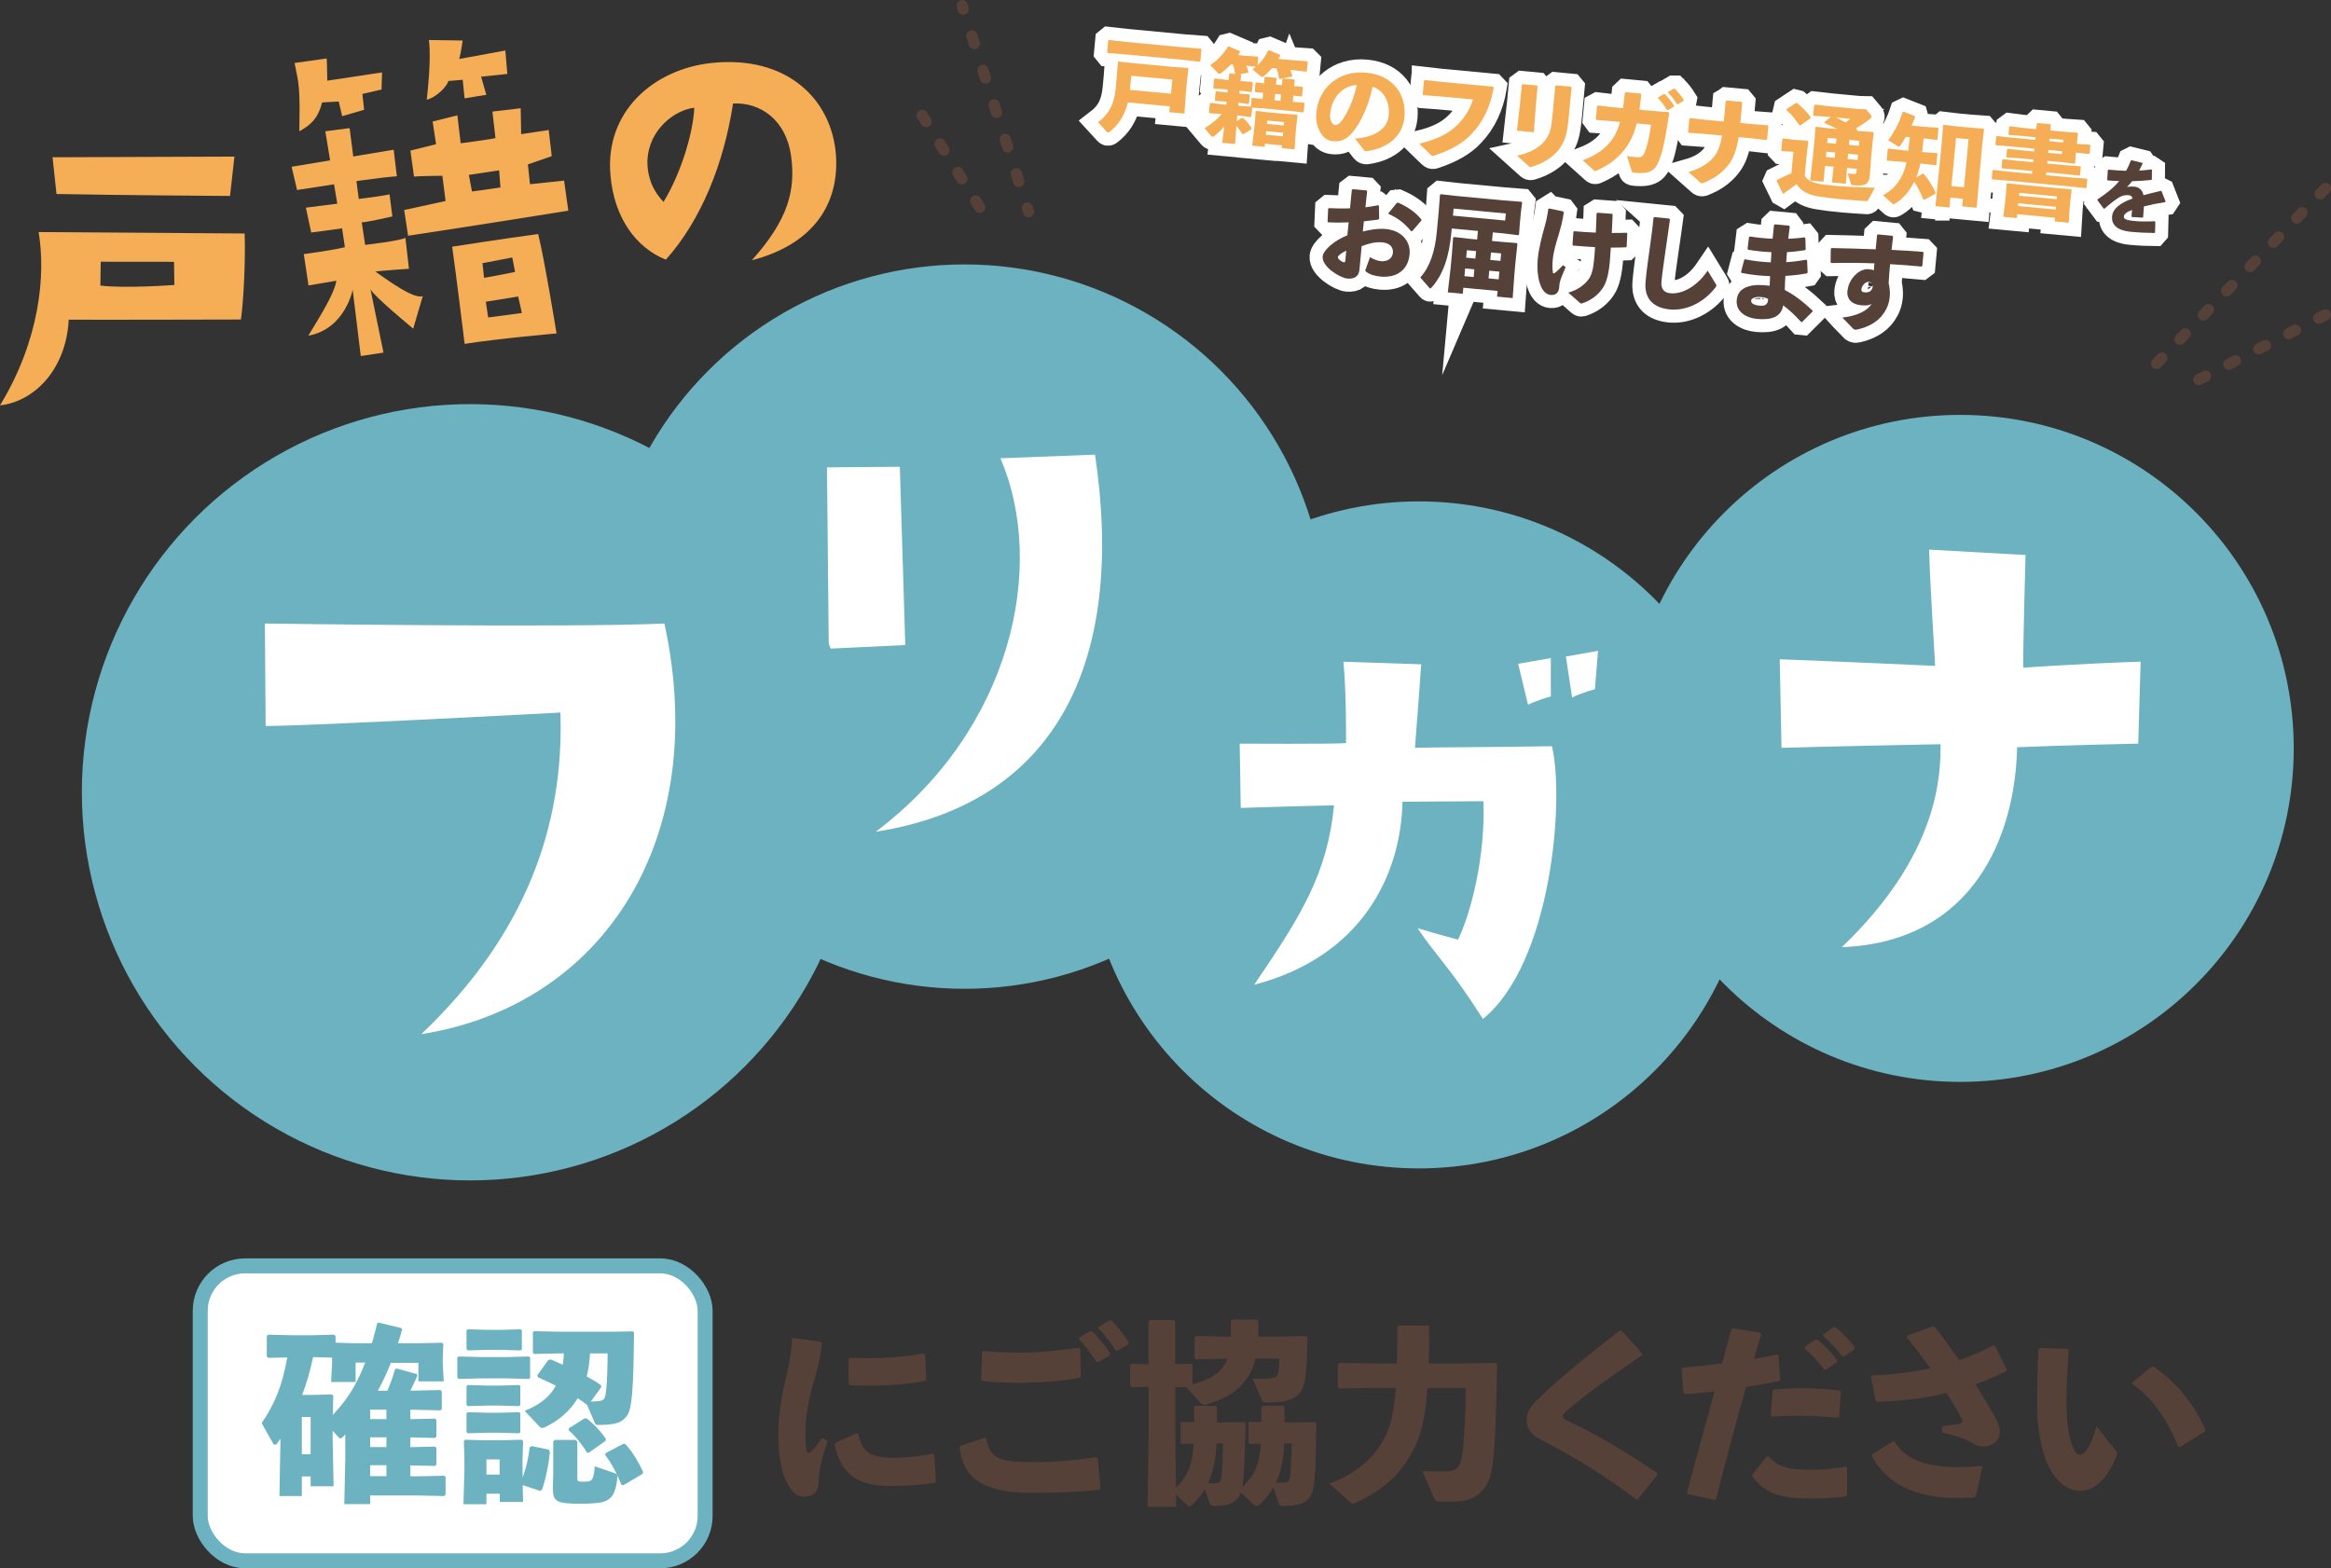 <?xml version="1.0" encoding="UTF-8"?>
<svg id="_レイヤー_2" data-name="レイヤー 2" xmlns="http://www.w3.org/2000/svg" viewBox="0 0 623.13 419.32">
  <rect x="0" y="0" width="623.13" height="419.32" fill="#333333" stroke="none"/>
  <defs>
    <style>
      .cls-1 {
        stroke-dasharray: 2.15 7.53;
      }

      .cls-1, .cls-2, .cls-3 {
        fill: none;
        stroke: #564138;
        stroke-linecap: round;
        stroke-linejoin: round;
        stroke-width: 3px;
      }

      .cls-4 {
        fill: #6cb2c0;
      }

      .cls-5, .cls-6 {
        fill: #564138;
      }

      .cls-7, .cls-8 {
        fill: #fff;
      }

      .cls-2 {
        stroke-dasharray: 2 7;
      }

      .cls-8 {
        stroke: #6cb2c0;
        stroke-width: 4px;
      }

      .cls-8, .cls-9, .cls-6 {
        stroke-miterlimit: 10;
      }

      .cls-10 {
        fill: #f5ae56;
      }

      .cls-9 {
        fill: #5a9f4e;
      }

      .cls-9, .cls-6 {
        stroke: #fff;
        stroke-width: 7px;
      }
    </style>
  </defs>
  <g id="_レイヤー_1-2" data-name="レイヤー 1">
    <g>
      <g>
        <circle class="cls-4" cx="257.84" cy="167.54" r="96.84"/>
        <path class="cls-7" d="M240.55,124.79l1.45,47.68-20.45.97-.48-48.48,19.49-.16ZM234.1,222.39c36.4-27.38,45.74-71.03,33.34-99.86l25.29-.97c8.05,54.12-9.34,93.1-58.63,100.83Z"/>
      </g>
      <g>
        <circle class="cls-4" cx="379.3" cy="223.23" r="89.17"/>
        <path class="cls-7" d="M331.68,216.02l-.28-17.19s25.23.14,28.42-.14c0,0,.14-13.17-.69-21.76l20.79.69s-1.11,15.67-1.66,22.32c4.57-.14,19.27-.14,36.6-.42,3.47,14.28-.14,58.09-18.44,72.92-8.73-13.72-12.34-16.64-17.47-24.26,0,0,6.52,1.94,10.81,3.05,3.47-7.07,7.35-22.32,6.79-37.01l-21.63.14c-.42,19.69-10.95,41.45-39.65,48.94,12.75-18.72,19.55-29.81,21.35-47.97,0,0-13.17.28-24.95.69ZM405.84,177.48l8.73-1.53v10.26s-3.6.97-6.1,2.22l-2.63-10.95ZM426.36,184.27s-3.6.97-6.1,2.22l-1.66-10.95,8.59-1.53-.83,10.26Z"/>
      </g>
      <g>
        <circle class="cls-4" cx="524" cy="200.1" r="89.17"/>
        <path class="cls-7" d="M571.59,198.82s-21.1.48-32.37.97c-.48,23.19-11.27,52.02-46.87,53.47,26.09-24.96,26.41-46.06,26.41-54.28,0,0-31.73.64-42.52.97l-.48-23.68s20.94.81,41.55,1.77c0,0-1.45-23.35-1.61-31.09l25.77,1.45s-.64,23.52-.64,30.12c0,0,16.27-1.13,31.41-1.61l-.64,21.91Z"/>
      </g>
      <g>
        <circle class="cls-4" cx="125.66" cy="211.83" r="103.78"/>
        <path class="cls-7" d="M112.61,276.51c28-26.6,38.2-55.8,37.2-86,0,0-66.6,3.6-78.8,3.6l-.2-27.4s82,1.2,106.8,0c12.4,57-15.8,102-65,109.8Z"/>
      </g>
    </g>
    <g>
      <path class="cls-10" d="M0,108.38c10.62-17.4,12.27-34.93,10.32-46.33l55.08.38c.26,6.94-.28,18.11-1,23,0,0-41.32.11-46.03.04-.66,13.11-9.02,21.86-18.37,22.92ZM15.1,51.86l-1.05-9.81,48.62-.18-1.18,10.52s-30.31-.19-46.39-.52ZM26.83,76.35c6.64.84,19.78-.16,19.78-.16l-.09-6.19-19.59-.02-.1,6.38Z"/>
      <path class="cls-10" d="M211.48,41.71c-1.35-9.69-8.23-14.4-15.52-14.04-2.46,16.12-8.58,31.29-17.96,41.75-7.8-3.08-13.91-11.09-14.82-22.76-1.45-16.69,11.38-28.2,27.2-29.84,19.8-2.03,32.07,9.52,33.11,24.9.85,14.13-7.44,23.99-22.5,27.86,9.84-10.95,11.72-18.89,10.48-27.86ZM185.6,28.81c-5.02.54-12.23,5.67-12.53,14.23-.05,4.58,1.67,8.26,4.31,10.95,5.02-8.31,7.97-19.07,8.22-25.17Z"/>
      <g>
        <path class="cls-10" d="M94.27,77.49s-1.97,10.44-11.85,12.27c3.72-6.11,7.01-11.47,7.49-14.7l-7.44,1.26-1.26-8.38s8.29-1.11,10.99-1.86l-.76-5.03c-3.02.39-4.59.69-8.25,1.11l-1.42-6.64,8.39-1.06-3.2-19.36,6.5-.84,2.44,18.93s6.87-.83,8.23-1.24l.75,5.92s-6.75,1.57-8.18,1.58l.91,6.03s9.54-1.1,10.75-1.9l.97,8.28s-7.6.53-9,.74c7.27,5.21,10.77,7.08,12.68,6.59l-2.55,8.68s-10.5-8.63-11.43-10.54l3.48,16.95-6.07.92-2.16-17.7Z"/>
        <path class="cls-10" d="M79.42,50.8l-1.47-6.21,27.29-4.56.85,7.11q-5.32.31-26.67,3.66Z"/>
      </g>
      <path class="cls-10" d="M151.94,56.32s-23.27,3.76-42.85,6.71l-1.04-6.88,11.06-2.41-.85-6.74s-6.2.03-7.58.23l-.97-6.97,6.86-1.7-.92-6.07,6.62-1.66.88,7.48s8.28-1.08,9.3-1.4l-.82-7.08,7.56-.89.13,6.93,7.36-1.11.81,6.99-6.37,2.2.55,5.3,9.12-.96,1.13,8.02ZM148.78,89.15s-15.84,1.4-24.57,2.79c0,0-2.59-21.04-3.34-25.98,0,0,14.39-2.25,22.99-3.38,1.6,6.21,4.92,26.57,4.92,26.57ZM139.51,83.68l-.99-4.4-8.65,1.39.63,4.21,9.01-1.19ZM129.41,74.28c2.27-.34,8.28-1.58,8.28-1.58l-.75-3.86-7.96,1.53.42,3.91ZM133.43,45.54l-8.09,1.22.83,4.43c3.41-.43,7.62-1.07,7.62-1.07l-.36-4.58Z"/>
      <path class="cls-10" d="M80.01,35.1c.23-11.62-.06-12.49-1.26-18.26l8.59-1.21s.14,3.12.15,5.94l14.64-2.21-.14,4.57-5.12,1.19.47,4.23-5.87,1.71-.92-3.92-4.43.25c-1.16,4.39-3.13,6.1-6.12,7.71ZM135.62,19.77l-7.01.73,1.39,4.84-5.81.96-.5-4.97-3.84.33c-.29,1.37-3.15,4.36-5.78,5.01,0,0,1.34-10.88.57-15.97l9.04.13s-.47,3.46-.91,4.94l12.32-2.27.53,6.29Z"/>
    </g>
    <g>
      <g>
        <path class="cls-5" d="M212.13,357.75l7.22.99.31.42c-.16,3.03-.84,6.02-2.41,11.35-1.2,4.34-1.94,8.69-1.94,12.14,0,2.77.05,4.13.31,5.28.16.68.68.73,1.47-.05.84-.94,1.94-2.35,2.67-3.4l1.52.78c-1.57,4.45-2.35,7.74-2.46,11.04-.05,2.35-1.2,3.82-3.61,3.87-2.09.05-3.35-1.1-4.55-3.19-1.15-1.94-2.62-6.17-2.62-13.71,0-4.71,1.1-11.09,2.3-15.91.79-3.45,1.31-6.23,1.36-9.31l.42-.31ZM249.96,396.47c-3.56.52-7.33.84-12.3.84-10.52,0-13.29-5.28-14.55-11.09l.26-.47,5.6-2.56.47.16c.99,4.92,3.03,6.49,10.05,6.44,1.73,0,6.17-.37,9.78-1.1l.47.31.47,7.01-.26.47ZM227.15,363.03c1.73.05,3.4.1,5.02.1,4.97,0,9.52-.37,14.76-1.26l.37.31.31,6.59-.31.42c-3.92.84-9.42,1.31-15.12,1.31-1.67,0-3.3,0-4.97-.11l-.37-.47v-6.49l.31-.42Z"/>
        <path class="cls-5" d="M256.78,386.58l6.49-2.14.42.21c.89,5.44,3.72,6.28,12.45,6.28,5.49,0,11.25-.47,16.85-1.31l.47.37.73,7.85-.31.47c-6.12.68-12.45.84-18.26.84-15.65,0-18.47-6.33-19.1-12.19l.26-.37ZM262.9,361.2c3.14.31,6.23.47,9.31.47,5.02,0,10.67-.52,16.17-1.31l.37.31.21,7.38-.42.37c-4.97.89-10.52,1.31-16.38,1.31-2.93,0-6.33-.16-9.47-.47l-.42-.37.26-7.43.37-.26ZM288.54,357.59l2.88-1.67h.52c1.78,1.78,3.45,3.77,4.81,5.97l-.1.52-3.04,1.78-.52-.05c-1.47-2.25-2.72-4.13-4.66-6.07l.1-.47ZM293.72,354.76l2.82-1.73h.52c1.78,1.83,3.3,3.61,4.66,5.86l-.05.52-2.93,1.73-.52-.05c-1.41-2.3-2.67-3.92-4.6-5.91l.11-.42Z"/>
        <path class="cls-5" d="M318.46,364.65l.31.26v5.23c4.03-1.1,7.8-2.72,9.37-6.85l-8.42.16-.37-.37v-5.49l.37-.37,8.63.16h.68v-4.19l.42-.37h6.44l.47.37v4.19h4.08l8.69-.16.37.37c-.05,5.13-.21,9.26-.73,11.82-.84,3.93-3.19,5.6-10.05,5.6-.89,0-1.15-.16-1.47-.84l-2.41-5.55c2.04.05,2.93.05,4.45-.05,1.57-.11,2.14-.47,2.41-1.52.21-.94.26-2.25.31-3.77h-6.38c-1.47,6.07-5.44,10.1-13.29,12.24-.21.05-.37.1-.52.1-.31,0-.52-.16-.84-.47l-3.87-4.24-2.93-.05v13.97l.21,12.92c1.57-1.52,2.88-3.3,3.61-5.39.73-2.04.94-4.19,1.1-6.38l-3.09.1-.42-.26v-5.28l.37-.37,3.24.1v-4.03l.37-.37h5.39l.37.37v4.08h2.2l5.08-.1.37.31c-.21,9.58-.42,14.44-.89,17.16,3.61-3.66,4.66-6.54,4.97-11.67l-2.88.05-.42-.26v-5.28l.37-.37,3.03.05v-3.98l.37-.37h5.49l.37.37v4.08h2.93l5.18-.1.37.31c-.16,14.91-.42,18.37-1.99,20.14-1.15,1.36-3.14,1.99-7.01,1.99-.68,0-.89-.16-1.05-.68l-1.41-4.29c-.99,1.73-2.25,3.24-3.82,4.71-.21.21-.42.31-.68.31-.21,0-.52-.16-.84-.47l-3.35-3.14c-.26.68-.52,1.15-.84,1.57-1.2,1.36-2.93,1.99-6.44,1.99-.68,0-.89-.16-1.05-.68l-1.31-3.82c-.89,1.57-2.09,2.98-3.51,4.34-.21.16-.37.26-.58.26s-.47-.16-.78-.47l-2.83-2.72.05,3.35h-7.64l.26-18.1v-14.02l-4.55.16-.37-.31v-5.7l.31-.31,4.6.16v-11.46l.37-.37h6.38l.37.37v11.41l4.29-.11ZM325.21,385.95c-.21,3.66-.73,7.33-2.3,10.67.78.05,1.47,0,2.14-.05.52-.05.99-.21,1.2-.63.37-.73.58-4.24.68-9.99h-1.73ZM343.26,385.95c-.1,3.45-.63,7.33-2.2,10.47.84.05,1.57,0,2.3-.05.58-.05,1.05-.21,1.26-.63.37-.73.58-4.03.68-9.78h-2.04Z"/>
        <path class="cls-5" d="M366.88,371.09l-8.89.16-.37-.42v-6.12l.42-.31,8.84.16h6.54c.1-2.83.1-6.07.1-9.78l.37-.37h7.8l.37.37c0,3.66-.05,6.91-.16,9.78h8.79l9.1-.16.42.37c-.21,11.62-.42,20.67-1.26,27.1-.84,6.8-4.55,9.63-10.57,9.63h-3.51c-.89,0-1.26-.31-1.52-.99l-3.09-7.22c2.83.16,4.45.16,6.44.1,2.62-.05,3.82-1.05,4.29-5.18.47-4.34.78-10.31.84-17.11h-10.26c-.68,9.73-2.15,14.02-4.66,18.21-3.4,5.76-7.9,9.47-14.65,12.51-.26.1-.47.21-.68.21-.16,0-.31-.1-.52-.26l-5.65-5.08c6.96-2.62,11.35-6.59,13.97-10.94,2.04-3.35,3.19-6.91,3.77-14.65h-6.28Z"/>
        <path class="cls-5" d="M437.37,400.91c-8.06-6.17-15.75-10.94-25.74-16.12-2.14-1.1-3.51-2.72-3.51-5.13,0-2.15,1.15-3.77,2.93-5.49,5.96-5.81,13.87-12.14,21.87-18.37h.58l5.44,6.02v.52c-7.38,5.02-15.28,10.62-20.35,15.07-.52.42-.84.99-.79,1.36s.42.73.89.94c6.75,3.09,16.22,8.53,24.28,14.13l.05.52-5.18,6.49-.47.05Z"/>
        <path class="cls-5" d="M450.97,399.03c2.67-9.94,5.02-18.42,7.38-27-2.67.31-5.28.58-7.9.73l-.42-.37-.52-6.33.37-.42c3.87-.31,7.27-.68,10.47-1.1.79-2.93,1.62-6.02,2.46-9.1l.47-.26,7.17,1.1.37.47c-.68,2.14-1.36,4.5-1.94,6.59,2.09-.37,4.19-.79,6.12-1.2l.42.21.47,6.54-.37.42c-2.83.52-5.81,1.05-8.74,1.52-2.77,9.68-5.34,19.26-8.01,29.98l-.47.21-7.12-1.57-.21-.42ZM468.44,394.27l3.82-4.81.52-.05c2.62,2.83,5.08,3.56,11.04,3.56,3.19,0,6.65-.26,9.52-.84l.42.21v7.33l-.31.42c-3.24.42-5.6.58-9.89.58-9.16,0-12.09-2.15-15.12-5.81v-.58ZM473.36,378.41l.47-6.44.37-.47c2.62-.21,5.18-.31,7.64-.31,3.56,0,6.96.21,9.94.63l.37.42-.52,6.49-.47.31c-3.56-.31-7.01-.52-10.73-.52-2.14,0-4.34.11-6.7.26l-.37-.37ZM482.52,360.1l2.72-1.94.52-.05c1.94,1.62,3.77,3.45,5.34,5.55l-.05.52-2.88,2.04h-.52c-1.62-2.15-3.09-3.87-5.18-5.65l.05-.47ZM487.44,356.8l2.67-1.94.52-.05c1.94,1.62,3.61,3.3,5.18,5.39l-.05.52-2.72,1.99h-.52c-1.62-2.14-3.03-3.66-5.13-5.44l.05-.47Z"/>
        <path class="cls-5" d="M519.12,381.34c2.25-.21,3.45-.42,4.29-.58,1.1-.21,1.47-.47.94-1.52-.99-1.94-2.35-4.24-3.98-6.8-5.65,1.41-11.77,2.14-18.58,2.35l-.42-.37-1.2-6.28.31-.37c5.6-.26,10.73-.84,15.54-1.94-1.88-2.62-3.98-5.39-6.28-8.21l.11-.47,6.75-2.51.52.05c2.2,2.77,4.45,5.86,6.65,9,3.14-1.1,6.12-2.41,9-3.98l.52.1,3.19,6.38-.21.47c-2.72,1.31-5.44,2.46-8.21,3.45,2.25,3.56,4.24,6.85,5.6,9.37.63,1.15.94,2.3.94,3.56,0,2.35-2.35,3.72-4.45,3.72-.99,0-1.83-.31-2.72-.84-1.83-1.05-3.24-1.73-8.21-2.88l-.1-1.73ZM500.44,388.88l5.6-3.51.47.1c2.93,5.28,9.84,6.8,16.85,6.8,1.83,0,3.61-.1,6.28-.31l.26.37-1.73,7.8-.47.26c-1.78.1-3.19.1-5.28.1-10.36,0-18.1-3.82-22.03-11.14l.05-.47Z"/>
        <path class="cls-5" d="M545.29,360.41l7.38.26.37.37c-.47,5.81-.63,10.99-.63,14.02,0,4.6.47,7.69,1.2,10.36.58,2.04,1.26,3.56,2.41,3.56,1.41,0,3.19-2.83,4.4-7.64l5.23,6.59c.37.47.37.73.16,1.31-2.09,5.44-5.49,9.37-9.73,9.37-3.4,0-6.38-2.41-8.48-6.65-1.62-3.3-3.04-9.16-3.04-16.27,0-4.24.11-9.26.37-14.96l.37-.31ZM570.09,369.52l5.02-4.03.58-.1c5.86,3.98,10.83,9.89,13.87,16.9l-.16.47-6.65,4.13-.52-.16c-2.83-7.22-6.8-12.92-12.24-16.74l.1-.47Z"/>
      </g>
      <g>
        <rect class="cls-8" x="53.53" y="338.46" width="134.97" height="78.86" rx="12" ry="12"/>
        <g>
          <path class="cls-4" d="M103.56,371.8c.82-1.84,1.43-3.53,2.05-5.73l.51-.15,5.32,1.49.1.51c-.61,1.33-1.18,2.61-1.84,3.89h1.33l6.71-.15.36.36v4.71l-.36.36-6.71-.15h-1.33v2.51l6.6-.15.36.36v4.45l-.36.36-6.6-.15v2.61l6.6-.15.36.36v4.45l-.36.36-6.6-.15v2.92h2.35l6.7-.15.36.36v4.71l-.36.36-6.7-.15h-13.1v2.3h-6.91l.26-12.08v-6.55c-.15.2-.31.36-.46.51-.36.36-.61.56-.82.56-.15,0-.31-.1-.51-.31l-1.59-1.74v2.1l.26,12.74h-6.14v-2.61h-2.35v5.22h-5.99l.26-14.07v-1.28c-.26.36-.46.72-.72,1.08-.26.41-.51.56-.72.56-.26,0-.41-.15-.56-.41l-3.02-5.37c3.58-5.22,5.53-10.13,6.86-17.55l-5.12.1-.36-.41v-5.48l.41-.31,6.09.15h5.89l5.63-.15.36.36v1.79l5.01.15h4.71c.51-1.74.97-3.53,1.43-5.37l.41-.15,6.09,1.48.1.51c-.31,1.18-.67,2.35-1.08,3.53h5.73l6.04-.15.36.36-.15,3.99v1.33l.26,4.66h-6.76v-4.96h-7.37c-1.02,2.56-2.15,5.07-3.48,7.47h2.56ZM83.04,378.86h-2.35v9.98h2.35v-9.98ZM83.7,362.84c-.72,3.43-1.69,6.86-2.92,10.13h2.87l5.07-.15.36.36-.1,5.12c2.4-2.56,4.35-5.12,5.83-7.88,1.07-1.94,2-3.99,2.81-6.09h-2.56v5.17h-6.55l.26-4.86v-1.64l-5.07-.15ZM98.95,376.92v2.51h4.35v-2.51h-4.35ZM98.95,386.9h4.35v-2.61h-4.35v2.61ZM98.95,394.68h4.35v-2.92h-4.35v2.92Z"/>
          <path class="cls-4" d="M122.61,368.68l-.36-.31v-5.37l.31-.31,5.94.15h6.81l6.09-.15.31.26v5.48l-.31.26-6.09-.15h-6.81l-5.89.15ZM130.03,399.38v2.82h-6.14l.26-9.21v-2.56l-.15-5.12.31-.36,5.89.15h2.92l6.35-.15.36.36-.15,5.12v2.71l.05,1.89c.87-2.41,1.59-5.22,1.84-8.03l.56-.36,4.61.97.26.61c-.41,3.99-1.23,7.63-2.15,10.19l-.51.2-4.61-1.53.1,4.5h-6.24v-2.2h-3.53ZM125.07,361.05l-.36-.31v-5.01l.31-.31,5.32.15h3.53l5.32-.15.31.26v5.12l-.31.26-5.32-.15h-3.53l-5.27.15ZM125.07,375.95l-.36-.31v-5.01l.31-.31,5.32.15h3.12l5.32-.15.31.26v5.12l-.31.26-5.32-.15h-3.12l-5.27.15ZM125.07,383.21l-.36-.31v-5.01l.31-.31,5.32.15h3.12l5.32-.15.31.26v5.12l-.31.26-5.32-.15h-3.12l-5.27.15ZM133.56,390.22h-3.53v4.04h3.53v-4.04ZM156.95,375.64c-.82-.61-1.64-1.23-2.51-1.79-2,3.28-4.91,5.94-8.85,7.78-.26.1-.46.15-.67.15-.31,0-.51-.15-.72-.36l-3.94-4.2c3.79-1.54,6.6-3.53,8.34-6.71-1.53-.77-3.12-1.53-4.76-2.25l-.21-.56,2.97-4.09.67-.1c1.13.46,2.15.92,3.17,1.38.15-1.02.26-2,.31-3.02h-1.48l-6.45.15-.36-.26v-5.48l.31-.36,6.5.15h14.43l5.48-.1.31.31c-.15,15.61-.56,20.68-2,22.42-1.38,1.74-2.97,2.25-7.47,2.3-.67,0-.87-.15-1.07-.67l-2-4.71ZM154.34,395.24c0,.87.05.92,1.69.92,2.3,0,2.61-.21,2.97-4.1l5.12,1.74c.67.2.97.51.92,1.18-.2,2.71-.97,4.81-1.84,5.48-1.13.97-1.89,1.59-8.19,1.59s-7.22-.61-7.22-4.15l.1-4.3v-8.19l.41-.41h5.58l.46.46v9.78ZM157.36,388.43l-.46-.05c-1.23-2.1-3.07-4.4-4.91-5.99l.1-.51,4.1-2.61.56-.05c1.74,1.23,3.84,3.43,5.22,5.53l-.1.51-4.5,3.17ZM157.72,361.87c-.1,2.05-.36,4.15-.87,6.14,1.38.77,2.66,1.53,3.79,2.35l.1.51-2.82,3.89c.82-.05,1.49-.1,2.15-.15s1.28-.21,1.59-.92c.31-.77.72-3.43.77-11.82h-4.71ZM166.62,386.03l.51.05c1.89,2,3.48,4.66,4.81,7.52l-.15.46-5.17,3.07-.51-.15c-1.13-2.92-2.82-6.04-4.35-7.98l.15-.46,4.71-2.51Z"/>
        </g>
      </g>
    </g>
    <g>
      <g>
        <g>
          <path class="cls-6" d="M360.54,59.45c-1.8.09-3.6.09-5.47,0l-.18-.19.15-3.43.22-.18c1.96.1,3.83.13,5.63.05l.49-4.94.24-.18,3.67.34.18.19-.46,4.31c1.21-.14,2.28-.33,3.41-.53l.21.16.05,3.45-.22.21c-1.3.16-2.6.35-3.86.46l-.29,2.74c1.84-.48,4.04-.87,6.05-.69,4.63.43,6.76,3.57,6.46,6.76-.41,4.32-3.56,6.36-7.74,5.97-1.67-.16-2.88-.53-3.95-1.34-.16-.13-.17-.36-.09-.52l1.2-3.33c.92.54,2.01,1.01,3,1.08,1.64.1,2.97-.66,3.12-2.3.14-1.44-.87-2.56-2.82-2.74-1.75-.16-3.44.22-5.54,1.02l-.59,6.32c-.15,1.55-1.12,2.54-3.27,2.34-1.83-.17-6.83-3.12-6.56-5.91.16-1.72,3.26-4.36,6.6-5.65l.35-3.47ZM359.88,67.02c-1.31.62-2.2,1.33-2.24,1.73-.05.54,1.16,1.33,1.61,1.38.25.02.35-.11.39-.5l.24-2.6ZM371.16,57l2.28-2.78.32-.03c2.35,1.02,4.61,2.48,6.19,4.48v.31s-2.4,2.79-2.4,2.79l-.32.06c-1.66-2.01-3.38-3.45-6-4.61l-.06-.23Z"/>
          <path class="cls-6" d="M391.04,78.55l-4.01-.38.76-6.62.34-3.67.32-4.33.22-.18,4.2.48,2,.19.21-2.29-7-.66-.13,1.35c-.57,6.04-2.09,11-5.35,14.53-.1.13-.19.18-.27.17-.06,0-.11-.04-.19-.13l-2.47-2.82c2.6-2.86,3.93-6.98,4.42-12.17l.52-5.59.32-4.33.22-.18,4.68.52,12.2,1.15,4.69.36.18.22-.33,2.62-.28,2.94-.22,2.97-.22.18-4.08-.5-2.71-.25-.21,2.29,2.4.23,4.21.34.18.22-.46,4.31-.33,3.56-.48,6.62-4.18-.39.14-1.52-9.15-.86-.15,1.64ZM402.36,58.97l.18-1.89-13.95-1.31-.18,1.89,13.95,1.31ZM394.4,69.13l.19-2-2.46-.23-.19,2,2.46.23ZM393.94,74.07l.19-2.06-2.46-.23-.19,2.06,2.46.23ZM401.1,69.75l.19-2-2.71-.25-.19,2,2.71.25ZM400.63,74.69l.19-2.06-2.71-.25-.19,2.06,2.71.25Z"/>
          <path class="cls-6" d="M414.14,55.74l3.72.78.18.24c-.23,1.83-.78,4.03-1.48,6.35-.62,2.05-1.26,4.04-1.48,6.38-.11,1.21-.11,2.38.03,3.33.05.35.25.39.62.09.59-.49,1.15-.97,2.09-2l.72.5c-1.24,2.93-1.63,3.75-1.7,5.02-.05,1.79-.87,2.57-2.34,2.43-1.1-.1-1.96-1.01-2.43-1.99-.67-1.4-1.34-3.97-.98-7.81.24-2.51,1.14-6.07,1.77-8.26.51-1.77.82-3.26,1.03-4.92l.24-.15ZM419.24,78.24c2.61-.75,4.35-2.1,5.44-3.59.72-.96,1.2-2.48,1.45-5.13.08-.88.2-2.15.27-3.45-1.87-.09-3.82-.24-5.88-.41l-.15-.27.24-3.45.24-.12c1.89.18,3.87.31,5.75.37.09-1.61.14-3.35.2-5.16l.24-.15,3.88.28.18.22c-.07,1.67-.14,3.29-.23,4.91,1.45.02,2.77-.03,3.96-.06l.18.19-.16,3.52-.19.18c-1.26.05-2.6.1-4.05.08-.08,1.44-.19,2.89-.27,3.82-.38,4.01-1.11,6.1-2.27,7.53-1.13,1.46-2.86,2.84-5.15,3.56-.09.02-.17.04-.23.04-.11-.01-.25-.08-.35-.18l-3.08-2.71Z"/>
          <path class="cls-6" d="M442.23,58.04l3.98.4.21.22c-.47,3.49-.84,5.87-1.25,8.77-.34,2.45-.81,5.59-1.02,7.79-.19,2.03.68,3.03,2.38,3.19,3.25.3,7.15-1.89,9.96-6.04l2.15,3.51c.23.33.26.57,0,.91-3.21,4.17-7.89,6.35-12.21,5.95-4.26-.4-6.98-2.68-6.53-7.45.37-3.92.81-6.53,1.14-9.09.29-2.19.67-4.66.98-7.97l.22-.18Z"/>
          <path class="cls-6" d="M466.5,69.32c2.18.46,4.49.73,6.87.82.03-.91.17-1.81.17-2.72-2.1-.08-4.13-.3-6.2-.64l-.17-.27.38-3.13.24-.15c1.94.3,4,.52,6.07.6.11-1.16.22-2.34.37-3.64l.22-.21,3.81.36.18.24c-.13,1.1-.27,2.23-.39,3.27,1.57-.08,3.04-.2,4.37-.39l.2.25.09,2.97-.22.21c-1.56.25-3.17.44-4.78.52-.08.9-.17,1.78-.2,2.69,1.83-.11,3.62-.34,5.33-.67l.24.19.15,3.23-.17.24c-1.97.36-3.9.57-5.79.68-.07,1.33-.13,2.58-.15,3.77,2.74,1.43,4.97,3.2,7.43,5.51l-.03.28-2.77,2.76-.31-.03c-1.47-1.68-3.51-3.55-4.77-4.41-.46,3.03-3.02,3.99-6.98,3.62-2.68-.25-5.73-1.76-5.42-5.07.36-3.84,4.54-4.39,8.81-3.79.02-.85.05-1.73.1-2.58-2.67-.08-5.15-.37-7.61-.86l-.15-.24.85-3.25.22-.18ZM470.65,79.42c-1.47-.14-2.49.39-2.53.9-.06.68.48,1.24,2.32,1.41,1.58.15,2.21-.5,2.22-1.79-.6-.31-1.01-.44-2-.53Z"/>
          <path class="cls-6" d="M492.5,84.91c4.17-.46,6.91-2,7.81-3.68-.4.33-1.22.54-2.77.39-2.6-.24-3.88-1.73-3.69-3.74.32-3.36,3.2-6.14,5.68-5.9.87.08,1.15.19,1.4.27.06-.62.11-1.16.14-1.84-3.63-.14-7.47-.16-11.5-.08l-.21-.19.05-3.58.22-.24c3.95.09,7.99.18,11.79.34l.36-3.81.19-.18,3.9.37.2.25c-.15,1.3-.29,2.45-.42,3.52,2.83.15,5.67.3,8.35.53l.21.22-.33,3.53-.24.18c-2.8-.26-5.62-.5-8.37-.64-.15,1.55-.3,3.19-.39,5.12.27,1.11.4,2.43.3,3.5-.17,1.83-.69,3.15-1.62,4.52-1.62,2.35-4.19,3.68-6.95,4.3-.12.02-.2.04-.29.06-.15.04-.29.03-.4.02-.17-.02-.3-.09-.44-.18l-2.96-3.04ZM499.52,75.35c-.79-.07-1.84,1.05-1.92,1.93-.05.54.1.81.83.88,1.16.11,2.02-.29,2.2-1.59-.12-.81-.55-1.16-1.11-1.21Z"/>
        </g>
        <g>
          <path class="cls-9" d="M301.5,27.39c-.84,3.47-2.52,6.07-4.96,7.92-.12.1-.23.17-.37.15-.08,0-.18-.07-.28-.19l-2.36-2.57c2.91-2.22,4.31-4.74,4.73-9.13l.28-3.03.29-3.92.21-.17,4.39.49,9.71.91,4.38.33.17.21-.4,3.43-.25,2.65-.42,5.91-4.05-.38.15-1.56-11.21-1.05ZM296.14,14.19l-.17-.21.29-3.11.21-.17,4.58.51,15.5,1.46,4.46.34.17.21-.29,3.11-.21.17-4.44-.5-15.5-1.46-4.59-.35ZM313.39,21.28l-10.97-1.03-.36,3.78,10.97,1.03.36-3.78Z"/>
          <path class="cls-9" d="M344.92,18.66c.2.48.37.98.55,1.62l-.13.2-3.23.64-.2-.15c-.13-.93-.35-1.79-.64-2.66l-1.23-.12c-.67.83-1.42,1.57-2.21,2.2-.18.15-.32.19-.45.17s-.29-.11-.44-.23l-2.11-1.77c.32-.24.61-.46.88-.7l-2.57-.32c.22.53.44,1.12.6,1.71l-.13.2-2.09.4.25.27-.15,1.56h.13s2.93.21,2.93.21l.22.26-.21,2.28-.23.19-2.94-.38h-.13s-.08.79-.08.79l2.58.16.22.26-.2,2.17-.24.19-2.59-.35-.08.8.59.06,2.8.18.21-2.25.14-.09,2.76.31.16-1.66-2.07-.17-.18-.15.22-2.33.17-.12,2.09.25.15-1.61.2-.14,2.87.27.15.15-.16,1.66,1.58.15.15-1.64.18-.15,2.95.28.15.15-.15,1.64,2.18.15.15.15-.22,2.36-.17.09-2.17-.23-.16,1.66,3.04.23.12.12-.22,2.31-.18.17-3.13-.37-7.54-.71-2.93-.19-.22,2.33-.23.19-2.94-.38-.59-.06-.14,1.5,1.4-.84.3.03c.88.73,1.53,1.58,2.29,2.7l-.05.27-2.13,1.32-.32-.03c-.57-.89-1.02-1.5-1.58-2.18l-.35,4.86-3.46-.32.57-4.36c-.82.95-1.63,1.77-2.7,2.56-.2.14-.37.21-.48.2-.13-.01-.23-.1-.36-.25l-1.73-2.06c1.86-1.1,3.39-2.39,4.6-3.79l-.32-.03-2.91-.16-.19-.23.22-2.36.23-.19,2.89.35,1.29.12.08-.8-2.96-.17-.19-.23.21-2.2.23-.19,2.94.36.08-.8-.78-.07-2.91-.16-.19-.23.22-2.31.23-.19,2.89.35.78.07.15-1.58.26-.19,1.34.13c-.14-.85-.33-1.71-.63-2.52l-.54-.05c-.82.9-1.73,1.73-2.63,2.35-.2.14-.34.21-.48.2s-.26-.11-.41-.28l-2-2.05c2.17-1.47,3.56-3.05,4.74-4.94l.25-.06,2.99,1.28v.27c-.16.26-.32.51-.5.76l2.09.2,3.15.21.15.15-.2,2.17c1.19-1.11,2.07-2.4,2.84-3.98l.25-.06,2.94,1.25v.27c-.13.26-.29.54-.45.8l4.26.4,3.41.24.15.15-.24,2.52-.17.12-3.4-.4-.86-.08ZM338.16,38.43l-.08.83-3.35-.31.58-4.76.19-1.98.15-2.45.17-.12,2.76.34,5.36.5,2.77.18.15.18-.28,2.41-.2,2.12-.32,4.57-3.43-.32.07-.75-4.53-.43ZM343.28,32.66l-4.53-.43-.08.89,4.53.43.08-.89ZM343.01,35.5l-4.53-.43-.09.94,4.53.43.09-.94ZM340.87,25.1l-.16,1.69,1.58.15.16-1.69-1.58-.15Z"/>
          <path class="cls-9" d="M362.21,37.06c5.86-.42,8.72-2.94,9.02-6.16.38-4.08-1.63-6.86-4.31-7.68-1.01,5.02-3.2,9.58-5.3,12.11-1.65,1.98-3.22,2.62-5.31,2.42-1.61-.15-2.69-1.04-3.56-2.74-.66-1.28-1.06-2.81-.86-4.98.61-6.49,5.96-11.29,13.33-10.6,7.32.69,10.78,5.96,10.22,11.92-.46,4.88-4.24,8.26-10.05,9.07-.38,0-.57-.03-.83-.35l-2.34-3.01ZM355.59,30.38c-.08.89.02,1.54.26,2.08.24.56.59.95,1.02.99.62.06,1.45-.49,2.31-1.87,1.78-2.86,2.8-5.63,3.51-8.87-3.98.3-6.72,3.54-7.1,7.67Z"/>
          <path class="cls-9" d="M380.9,21.39l4.07.46,14.13,1.33.2.21c-.81,4.85-2.72,9.11-5.99,12.51-2.37,2.51-5.59,4.26-9.84,5.68-.25.08-.39.13-.52.11-.16-.02-.29-.11-.54-.35l-3.03-2.94c4.73-1.1,7.88-2.67,10.33-5.12,1.91-1.93,3.25-4.1,4.04-6.68l-9.09-.85-4.11-.3-.23-.18.35-3.7.23-.17Z"/>
          <path class="cls-9" d="M410.61,27.7l-.58,7.66-4.51-.42.85-7.58.44-4.69.23-.17,3.81.36.19.23-.43,4.61ZM419.37,31.31c-.43,4.59-1.02,6.53-2.77,8.8-1.48,1.89-4.02,3.57-7.02,4.45-.25.08-.39.13-.53.11s-.26-.13-.51-.35l-2.99-2.69c3.73-.79,6.12-2.4,7.35-3.91,1.47-1.81,1.78-3.4,2.07-6.43l.78-8.31.23-.17,3.94.37.19.23-.74,7.88Z"/>
          <path class="cls-9" d="M437.53,33.04c-.57,2.3-1.34,4.15-2.44,5.8-2.24,3.39-4.99,5.32-8.35,6.79-.14.07-.25.11-.33.1-.13-.01-.23-.1-.48-.32l-2.82-2.54c3.68-1.41,6.28-3.17,8.14-6.03.76-1.17,1.38-2.55,1.83-4.24l-2.47-.23-3.84-.28-.17-.23.33-3.51.26-.14,3.75.43,2.92.27c.17-1.2.35-2.54.49-4.07l.21-.2,4.02.38.17.21c-.14,1.5-.3,2.87-.49,4.09l4.48.42,3.31.23.16.26c-.59,4.3-1.53,9.33-2.24,11.42-1.16,3.46-2.09,5-6.95,4.54-.7-.07-.72-.12-.87-.57l-1.23-3.9c1.04.15,2,.27,2.97.33.83.05,1.39-.06,2.1-2.16.49-1.44,1.04-4.15,1.37-6.53l-3.84-.36ZM443.28,26.01l1.49-.86h.27c.91.92,1.76,1.95,2.47,3.1l-.05.27-1.57.91-.27-.03c-.73-1.18-1.4-2.13-2.38-3.15l.05-.24ZM445.96,24.55l1.46-.86h.27c.91.92,1.69,1.86,2.4,3.01l-.05.27-1.49.89-.27-.03c-.73-1.18-1.38-2.02-2.37-3.04l.05-.24Z"/>
          <path class="cls-9" d="M461.35,27.03l.23-.17,3.97.37.19.23-.51,5.42,3.16.3,4.14.31.2.21-.33,3.54-.21.2-4.26-.48-3.14-.29c-.52,3.25-1.34,5.64-2.69,7.35-1.76,2.32-4.07,3.84-6.82,4.91-.17.04-.28.08-.39.07-.16-.02-.26-.11-.44-.26l-3.1-2.75c2.78-.79,5.03-1.96,6.73-3.94,1-1.18,1.77-3,2.28-5.79l-5.07-.48-3.84-.28-.17-.23.33-3.54.23-.17,3.77.44,5.2.49.51-5.44Z"/>
          <path class="cls-9" d="M499.37,53.54c-.13.26-.21.25-.51.22-2.23-.13-4.49-.29-6.56-.48-2.36-.22-4.53-.48-6.2-.77-2.32-.38-4.44-1.12-5.84-3.25-1.1.74-2.24,1.63-3.49,2.54l-.23-.13-1.61-3.32.1-.23c1.45-.73,2.55-1.25,3.85-1.8l.54-5.71-.62-.06-2.45-.15-.17-.18.29-3.06.18-.15,2.46.31.64.06,3.47.24.17.21-.46,4.02-.48,5.12c.81,1.51,2.73,2.07,5.24,2.41,3.31.45,8.86.72,13.51.81l-1.83,3.35ZM481.31,33.5l-.35-.03c-.99-1.55-1.86-2.66-3.43-4.08l.05-.21,2.54-1.68.32.08c1.33,1.1,2.42,2.17,3.6,3.75l-.05.29-2.67,1.89ZM491.04,34.47c-1.06-.56-2.14-1.09-3.31-1.58l-.03-.22,1.7-1.38-.46-.04-4.06-.3-.17-.18.25-2.63.23-.17,4.02.46,7.72.73,1.89.04,1.24,1.47c.17.18.26.38.24.56-.02.21-.14.39-.44.61-1.31.96-2.52,1.79-3.76,2.54.13.09.26.16.36.25l.03.27-.11.07,1.45.14,2.9.19.17.21-.3,2.38-.4,4.24-.34,4.73c-.23,2.49-1.31,2.96-4.52,2.66-.43-.04-.48-.1-.56-.35l-.85-2.79c.86.11,1.26.12,1.83.14.3-.03.46-.01.51-.49l.08-.89-2.6-.24-.32,4.22-3.73-.35.48-4.2-2.31-.22-.4,4.24-3.57-.33.8-7.09.44-4.72.14-2.39.21-.17,2.89.35,2.65.25ZM488.57,36.86l-.13,1.34,2.36.22.13-1.34-2.36-.22ZM490.59,40.78l-2.36-.22-.13,1.42,2.36.22.13-1.42ZM490.82,31.42c.85.41,1.73.84,2.55,1.32.47-.36.85-.65,1.25-.96l-3.81-.36ZM494.27,38.75l2.66.25.13-1.34-2.66-.25-.13,1.34ZM496.57,42.78l.13-1.42-2.66-.25-.13,1.42,2.66.25Z"/>
          <path class="cls-9" d="M509.5,36.55c-.49.87-1.03,1.72-1.58,2.48-.09.13-.18.17-.29.16-.13-.01-.26-.08-.42-.17l-2.45-1.53c1.51-2,2.93-4.65,3.87-7.54l.23-.11,3.03,1.2.08.28c-.28.73-.63,1.51-.97,2.26l3.51.33,3.55.25.15.15-.28,2.98-.17.12-3.51-.41c-.14,1.2-.26,2.44-.42,3.64l.4.04,3.55.25.15.15-.28,2.98-.17.12-3.53-.41-.59-.06c-.26,1.27-.61,2.51-1.11,3.74l1.75-1.03.31.11c1.33,1.64,2.47,3.4,3.15,5.03l-.13.26-2.88,1.6-.32-.08c-.54-1.48-1.4-3.22-2.42-4.75-1.17,2.35-2.86,4.57-5.24,5.92-.14.09-.25.11-.31.11-.11-.01-.18-.1-.31-.19l-2.47-2.23c2.31-1.27,3.91-2.74,5.23-5.6.44-.99.77-1.9,1.03-3.23l-1.58-.15-3.52-.25-.17-.18.27-2.92.18-.15,3.53.41,1.77.17c.14-1.2.28-2.44.4-3.64l-1.02-.1ZM521.14,55.47l-3.75-.35,1.31-13.11.5-5.28.22-3.2.18-.15,3.69.43,3.38.32,3.52.25.19.23-.39,3.26-.47,4.96-1.11,12.72-3.86-.36.19-2.04-3.35-.31-.25,2.63ZM525.03,50.08l1.21-12.87-3.35-.31-1.21,12.87,3.35.31Z"/>
          <path class="cls-9" d="M547.25,43.72l4.72.44,4.11.3.17.21-.2,2.12-.21.17-4.1-.44-4.72-.44-.07.75,6.76.63,4.11.3.17.21-.2,2.17-.21.17-4.1-.44-17.03-1.6-3.81-.3-.19-.23.2-2.17.23-.14,3.8.44,6.52.61.07-.75-4.21-.4-3.81-.3-.19-.23.2-2.12.23-.14,3.8.44,4.21.4.07-.72-3.38-.32-3.71-.24-.15-.18.18-1.96.23-.17,3.62.39,3.41.32.07-.75-7.21-.68-3.01-.23-.19-.23.2-2.12.23-.14,3,.36,7.21.68.07-.7-3.59-.34-3.49-.27-.14-.23.18-1.93.23-.17,3.5.44,3.51.33.14-1.45.21-.2,3.38.32.17.21-.14,1.47,4,.38,3.23.22.17.21-.31,2.76.67.06,2.77.18.17.21-.2,2.12-.21.17-2.76-.31-.7-.07-.18,2.82-.2.14-3.21-.38-4-.38-.07.72ZM539.27,57.28l-.1,1.02-3.65-.34.49-3.82.19-2.04.2-2.96.18-.15,4.02.43,9.04.85,4,.32.17.18-.36,2.94-.18,1.88-.24,3.95-3.78-.35.09-.97-10.08-.95ZM549.89,52.52l-10.08-.95-.07.75,10.08.95.07-.75ZM549.63,55.31l-10.08-.95-.07.72,10.08.95.07-.72ZM551.49,38.09l.07-.7-3.67-.34-.07.7,3.67.34ZM551.2,41.2l.07-.75-3.67-.34-.07.75,3.67.34Z"/>
          <path class="cls-6" d="M560.72,53.31c2.55-1.7,4.38-3.18,5.78-4.9-1.02-.01-2.09-.09-3.08-.18l-.11-.14.16-2.61.16-.11c1.59.15,3.16.25,4.74.3.46-.83.87-1.73,1.26-2.74l.18-.09,2.86.7.11.16c-.32.72-.64,1.33-.93,1.92,1.07-.07,2.15-.16,3.23-.32l.18.12-.02,2.52-.14.18c-1.58.17-3.34.28-5.12.33-.39.48-.91,1.09-1.39,1.56.65-.13,1.17-.17,2.02-.09,1.31.12,2.19,1.04,2.39,2.28,1.38-.38,2.94-.77,4.64-1.17l.2.1,1.07,2.73-.12.18c-2.19.35-4.06.73-5.68,1.15-.03.83-.11,1.87-.19,2.89l-.16.11-2.81-.16-.16-.14.16-1.74c-1.35.49-2.12,1.02-2.19,1.74s.76.99,2.64,1.19c1.54.17,3.68.17,5.57.07l.2.15-.07,2.83-.14.16c-2.03-.02-3.82-.08-6.29-.31-4.28-.4-5.23-2.31-5.06-4.13.19-2.03,2.04-3.29,4.11-4.23.4-.18.84-.35,1.33-.52-.06-.54-.35-.84-.98-.9-.85-.08-1.69.05-2.48.51-1,.59-2.56,1.81-4.01,3.08h-.21s-1.67-2.25-1.67-2.25l.02-.23Z"/>
        </g>
      </g>
      <g>
        <g>
          <path class="cls-5" d="M360.54,59.45c-1.8.09-3.6.09-5.47,0l-.18-.19.15-3.43.22-.18c1.96.1,3.83.13,5.63.05l.49-4.94.24-.18,3.67.34.18.19-.46,4.31c1.21-.14,2.28-.33,3.41-.53l.21.16.05,3.45-.22.21c-1.3.16-2.6.35-3.86.46l-.29,2.74c1.84-.48,4.04-.87,6.05-.69,4.63.43,6.76,3.57,6.46,6.76-.41,4.32-3.56,6.36-7.74,5.97-1.67-.16-2.88-.53-3.95-1.34-.16-.13-.17-.36-.09-.52l1.2-3.33c.92.54,2.01,1.01,3,1.08,1.64.1,2.97-.66,3.12-2.3.14-1.44-.87-2.56-2.82-2.74-1.75-.16-3.44.22-5.54,1.02l-.59,6.32c-.15,1.55-1.12,2.54-3.27,2.34-1.83-.17-6.83-3.12-6.56-5.91.16-1.72,3.26-4.36,6.6-5.65l.35-3.47ZM359.88,67.02c-1.31.62-2.2,1.33-2.24,1.73-.05.54,1.16,1.33,1.61,1.38.25.02.35-.11.39-.5l.24-2.6ZM371.16,57l2.28-2.78.32-.03c2.35,1.02,4.61,2.48,6.19,4.48v.31s-2.4,2.79-2.4,2.79l-.32.06c-1.66-2.01-3.38-3.45-6-4.61l-.06-.23Z"/>
          <path class="cls-5" d="M391.04,78.55l-4.01-.38.76-6.62.34-3.67.32-4.33.22-.18,4.2.48,2,.19.21-2.29-7-.66-.13,1.35c-.57,6.04-2.09,11-5.35,14.53-.1.13-.19.18-.27.17-.06,0-.11-.04-.19-.13l-2.47-2.82c2.6-2.86,3.93-6.98,4.42-12.17l.52-5.59.32-4.33.22-.18,4.68.52,12.2,1.15,4.69.36.18.22-.33,2.62-.28,2.94-.22,2.97-.22.18-4.08-.5-2.71-.25-.21,2.29,2.4.23,4.21.34.18.22-.46,4.31-.33,3.56-.48,6.62-4.18-.39.14-1.52-9.15-.86-.15,1.64ZM402.36,58.97l.18-1.89-13.95-1.31-.18,1.89,13.95,1.31ZM394.4,69.13l.19-2-2.46-.23-.19,2,2.46.23ZM393.94,74.07l.19-2.06-2.46-.23-.19,2.06,2.46.23ZM401.1,69.75l.19-2-2.71-.25-.19,2,2.71.25ZM400.63,74.69l.19-2.06-2.71-.25-.19,2.06,2.71.25Z"/>
          <path class="cls-5" d="M414.14,55.74l3.72.78.18.24c-.23,1.83-.78,4.03-1.48,6.35-.62,2.05-1.26,4.04-1.48,6.38-.11,1.21-.11,2.38.03,3.33.05.35.25.39.62.09.59-.49,1.15-.97,2.09-2l.72.5c-1.24,2.93-1.63,3.75-1.7,5.02-.05,1.79-.87,2.57-2.34,2.43-1.1-.1-1.96-1.01-2.43-1.99-.67-1.4-1.34-3.97-.98-7.81.24-2.51,1.14-6.07,1.77-8.26.51-1.77.82-3.26,1.03-4.92l.24-.15ZM419.24,78.24c2.61-.75,4.35-2.1,5.44-3.59.72-.96,1.2-2.48,1.45-5.13.08-.88.2-2.15.27-3.45-1.87-.09-3.82-.24-5.88-.41l-.15-.27.24-3.45.24-.12c1.89.18,3.87.31,5.75.37.09-1.61.14-3.35.2-5.16l.24-.15,3.88.28.18.22c-.07,1.67-.14,3.29-.23,4.91,1.45.02,2.77-.03,3.96-.06l.18.19-.16,3.52-.19.18c-1.26.05-2.6.1-4.05.08-.08,1.44-.19,2.89-.27,3.82-.38,4.01-1.11,6.1-2.27,7.53-1.13,1.46-2.86,2.84-5.15,3.56-.09.02-.17.04-.23.04-.11-.01-.25-.08-.35-.18l-3.08-2.71Z"/>
          <path class="cls-5" d="M442.23,58.04l3.98.4.21.22c-.47,3.49-.84,5.87-1.25,8.77-.34,2.45-.81,5.59-1.02,7.79-.19,2.03.68,3.03,2.38,3.19,3.25.3,7.15-1.89,9.96-6.04l2.15,3.51c.23.33.26.57,0,.91-3.21,4.17-7.89,6.35-12.21,5.95-4.26-.4-6.98-2.68-6.53-7.45.37-3.92.81-6.53,1.14-9.09.29-2.19.67-4.66.98-7.97l.22-.18Z"/>
          <path class="cls-5" d="M466.5,69.32c2.18.46,4.49.73,6.87.82.03-.91.17-1.81.17-2.72-2.1-.08-4.13-.3-6.2-.64l-.17-.27.38-3.13.24-.15c1.94.3,4,.52,6.07.6.11-1.16.22-2.34.37-3.64l.22-.21,3.81.36.18.24c-.13,1.1-.27,2.23-.39,3.27,1.57-.08,3.04-.2,4.37-.39l.2.25.09,2.97-.22.21c-1.56.25-3.17.44-4.78.52-.08.9-.17,1.78-.2,2.69,1.83-.11,3.62-.34,5.33-.67l.24.19.15,3.23-.17.24c-1.97.36-3.9.57-5.79.68-.07,1.33-.13,2.58-.15,3.77,2.74,1.43,4.97,3.2,7.43,5.51l-.03.28-2.77,2.76-.31-.03c-1.47-1.68-3.51-3.55-4.77-4.41-.46,3.03-3.02,3.99-6.98,3.62-2.68-.25-5.73-1.76-5.42-5.07.36-3.84,4.54-4.39,8.81-3.79.02-.85.05-1.73.1-2.58-2.67-.08-5.15-.37-7.61-.86l-.15-.24.85-3.25.22-.18ZM470.65,79.42c-1.47-.14-2.49.39-2.53.9-.06.68.48,1.24,2.32,1.41,1.58.15,2.21-.5,2.22-1.79-.6-.31-1.01-.44-2-.53Z"/>
          <path class="cls-5" d="M492.5,84.91c4.17-.46,6.91-2,7.81-3.68-.4.33-1.22.54-2.77.39-2.6-.24-3.88-1.73-3.69-3.74.32-3.36,3.2-6.14,5.68-5.9.87.08,1.15.19,1.4.27.06-.62.11-1.16.14-1.84-3.63-.14-7.47-.16-11.5-.08l-.21-.19.05-3.58.22-.24c3.95.09,7.99.18,11.79.34l.36-3.81.19-.18,3.9.37.2.25c-.15,1.3-.29,2.45-.42,3.52,2.83.15,5.67.3,8.35.53l.21.22-.33,3.53-.24.18c-2.8-.26-5.62-.5-8.37-.64-.15,1.55-.3,3.19-.39,5.12.27,1.11.4,2.43.3,3.5-.17,1.83-.69,3.15-1.62,4.52-1.62,2.35-4.19,3.68-6.95,4.3-.12.02-.2.04-.29.06-.15.04-.29.03-.4.02-.17-.02-.3-.09-.44-.18l-2.96-3.04ZM499.52,75.35c-.79-.07-1.84,1.05-1.92,1.93-.05.54.1.81.83.88,1.16.11,2.02-.29,2.2-1.59-.12-.81-.55-1.16-1.11-1.21Z"/>
        </g>
        <g>
          <path class="cls-10" d="M301.5,27.39c-.84,3.47-2.52,6.07-4.96,7.92-.12.1-.23.17-.37.15-.08,0-.18-.07-.28-.19l-2.36-2.57c2.91-2.22,4.31-4.74,4.73-9.13l.28-3.03.29-3.92.21-.17,4.39.49,9.71.91,4.38.33.17.21-.4,3.43-.25,2.65-.42,5.91-4.05-.38.15-1.56-11.21-1.05ZM296.14,14.19l-.17-.21.29-3.11.21-.17,4.58.51,15.5,1.46,4.46.34.17.21-.29,3.11-.21.17-4.44-.5-15.5-1.46-4.59-.35ZM313.39,21.28l-10.97-1.03-.36,3.78,10.97,1.03.36-3.78Z"/>
          <path class="cls-10" d="M344.92,18.66c.2.48.37.98.55,1.62l-.13.2-3.23.64-.2-.15c-.13-.93-.35-1.79-.64-2.66l-1.23-.12c-.67.83-1.42,1.57-2.21,2.2-.18.15-.32.19-.45.17s-.29-.11-.44-.23l-2.11-1.77c.32-.24.61-.46.88-.7l-2.57-.32c.22.53.44,1.12.6,1.71l-.13.2-2.09.4.25.27-.15,1.56h.13s2.93.21,2.93.21l.22.26-.21,2.28-.23.19-2.94-.38h-.13s-.08.79-.08.79l2.58.16.22.26-.2,2.17-.24.19-2.59-.35-.08.8.59.06,2.8.18.21-2.25.14-.09,2.76.31.16-1.66-2.07-.17-.18-.15.22-2.33.17-.12,2.09.25.15-1.61.2-.14,2.87.27.15.15-.16,1.66,1.58.15.15-1.64.18-.15,2.95.28.15.15-.15,1.64,2.18.15.15.15-.22,2.36-.17.09-2.17-.23-.16,1.66,3.04.23.12.12-.22,2.31-.18.17-3.13-.37-7.54-.71-2.93-.19-.22,2.33-.23.19-2.94-.38-.59-.06-.14,1.5,1.4-.84.3.03c.88.73,1.53,1.58,2.29,2.7l-.05.27-2.13,1.32-.32-.03c-.57-.89-1.02-1.5-1.58-2.18l-.35,4.86-3.46-.32.57-4.36c-.82.95-1.63,1.77-2.7,2.56-.2.14-.37.21-.48.2-.13-.01-.23-.1-.36-.25l-1.73-2.06c1.86-1.1,3.39-2.39,4.6-3.79l-.32-.03-2.91-.16-.19-.23.22-2.36.23-.19,2.89.35,1.29.12.08-.8-2.96-.17-.19-.23.21-2.2.23-.19,2.94.36.08-.8-.78-.07-2.91-.16-.19-.23.22-2.31.23-.19,2.89.35.78.07.15-1.58.26-.19,1.34.13c-.14-.85-.33-1.71-.63-2.52l-.54-.05c-.82.9-1.73,1.73-2.63,2.35-.2.14-.34.21-.48.2s-.26-.11-.41-.28l-2-2.05c2.17-1.47,3.56-3.05,4.74-4.94l.25-.06,2.99,1.28v.27c-.16.26-.32.51-.5.76l2.09.2,3.15.21.15.15-.2,2.17c1.19-1.11,2.07-2.4,2.84-3.98l.25-.06,2.94,1.25v.27c-.13.26-.29.54-.45.8l4.26.4,3.41.24.15.15-.24,2.52-.17.12-3.4-.4-.86-.08ZM338.16,38.43l-.08.83-3.35-.31.58-4.76.19-1.98.15-2.45.17-.12,2.76.34,5.36.5,2.77.18.15.18-.28,2.41-.2,2.12-.32,4.57-3.43-.32.07-.75-4.53-.43ZM343.28,32.66l-4.53-.43-.08.89,4.53.43.08-.89ZM343.01,35.5l-4.53-.43-.09.94,4.53.43.09-.94ZM340.87,25.1l-.16,1.69,1.58.15.16-1.69-1.58-.15Z"/>
          <path class="cls-10" d="M362.21,37.06c5.86-.42,8.72-2.94,9.02-6.16.38-4.08-1.63-6.86-4.31-7.68-1.01,5.02-3.2,9.58-5.3,12.11-1.65,1.98-3.22,2.62-5.31,2.42-1.61-.15-2.69-1.04-3.56-2.74-.66-1.28-1.06-2.81-.86-4.98.61-6.49,5.96-11.29,13.33-10.6,7.32.69,10.78,5.96,10.22,11.92-.46,4.88-4.24,8.26-10.05,9.07-.38,0-.57-.03-.83-.35l-2.34-3.01ZM355.59,30.38c-.08.89.02,1.54.26,2.08.24.56.59.95,1.02.99.62.06,1.45-.49,2.31-1.87,1.78-2.86,2.8-5.63,3.51-8.87-3.98.3-6.72,3.54-7.1,7.67Z"/>
          <path class="cls-10" d="M380.9,21.39l4.07.46,14.13,1.33.2.21c-.81,4.85-2.72,9.11-5.99,12.51-2.37,2.51-5.59,4.26-9.84,5.68-.25.08-.39.13-.52.11-.16-.02-.29-.11-.54-.35l-3.03-2.94c4.73-1.1,7.88-2.67,10.33-5.12,1.91-1.93,3.25-4.1,4.04-6.68l-9.09-.85-4.11-.3-.23-.18.35-3.7.23-.17Z"/>
          <path class="cls-10" d="M410.61,27.7l-.58,7.66-4.51-.42.85-7.58.44-4.69.23-.17,3.81.36.19.23-.43,4.61ZM419.37,31.31c-.43,4.59-1.02,6.53-2.77,8.8-1.48,1.89-4.02,3.57-7.02,4.45-.25.08-.39.13-.53.11s-.26-.13-.51-.35l-2.99-2.69c3.73-.79,6.12-2.4,7.35-3.91,1.47-1.81,1.78-3.4,2.07-6.43l.78-8.31.23-.17,3.94.37.19.23-.74,7.88Z"/>
          <path class="cls-10" d="M437.53,33.04c-.57,2.3-1.34,4.15-2.44,5.8-2.24,3.39-4.99,5.32-8.35,6.79-.14.07-.25.11-.33.1-.13-.01-.23-.1-.48-.32l-2.82-2.54c3.68-1.41,6.28-3.17,8.14-6.03.76-1.17,1.38-2.55,1.83-4.24l-2.47-.23-3.84-.28-.17-.23.33-3.51.26-.14,3.75.43,2.92.27c.17-1.2.35-2.54.49-4.07l.21-.2,4.02.38.17.21c-.14,1.5-.3,2.87-.49,4.09l4.48.42,3.31.23.16.26c-.59,4.3-1.53,9.33-2.24,11.42-1.16,3.46-2.09,5-6.95,4.54-.7-.07-.72-.12-.87-.57l-1.23-3.9c1.04.15,2,.27,2.97.33.83.05,1.39-.06,2.1-2.16.49-1.44,1.04-4.15,1.37-6.53l-3.84-.36ZM443.28,26.01l1.49-.86h.27c.91.92,1.76,1.95,2.47,3.1l-.05.27-1.57.91-.27-.03c-.73-1.18-1.4-2.13-2.38-3.15l.05-.24ZM445.96,24.55l1.46-.86h.27c.91.92,1.69,1.86,2.4,3.01l-.05.27-1.49.89-.27-.03c-.73-1.18-1.38-2.02-2.37-3.04l.05-.24Z"/>
          <path class="cls-10" d="M461.35,27.03l.23-.17,3.97.37.19.23-.51,5.42,3.16.3,4.14.31.2.21-.33,3.54-.21.2-4.26-.48-3.14-.29c-.52,3.25-1.34,5.64-2.69,7.35-1.76,2.32-4.07,3.84-6.82,4.91-.17.04-.28.08-.39.07-.16-.02-.26-.11-.44-.26l-3.1-2.75c2.78-.79,5.03-1.96,6.73-3.94,1-1.18,1.77-3,2.28-5.79l-5.07-.48-3.84-.28-.17-.23.33-3.54.23-.17,3.77.44,5.2.49.51-5.44Z"/>
          <path class="cls-10" d="M499.37,53.54c-.13.26-.21.25-.51.22-2.23-.13-4.49-.29-6.56-.48-2.36-.22-4.53-.48-6.2-.77-2.32-.38-4.44-1.12-5.84-3.25-1.1.74-2.24,1.63-3.49,2.54l-.23-.13-1.61-3.32.1-.23c1.45-.73,2.55-1.25,3.85-1.8l.54-5.71-.62-.06-2.45-.15-.17-.18.29-3.06.18-.15,2.46.31.64.06,3.47.24.17.21-.46,4.02-.48,5.12c.81,1.51,2.73,2.07,5.24,2.41,3.31.45,8.86.72,13.51.81l-1.83,3.35ZM481.31,33.5l-.35-.03c-.99-1.55-1.86-2.66-3.43-4.08l.05-.21,2.54-1.68.32.08c1.33,1.1,2.42,2.17,3.6,3.75l-.05.29-2.67,1.89ZM491.04,34.47c-1.06-.56-2.14-1.09-3.31-1.58l-.03-.22,1.7-1.38-.46-.04-4.06-.3-.17-.18.25-2.63.23-.17,4.02.46,7.72.73,1.89.04,1.24,1.47c.17.18.26.38.24.56-.02.21-.14.39-.44.61-1.31.96-2.52,1.79-3.76,2.54.13.09.26.16.36.25l.03.27-.11.07,1.45.14,2.9.19.17.21-.3,2.38-.4,4.24-.34,4.73c-.23,2.49-1.31,2.96-4.52,2.66-.43-.04-.48-.1-.56-.35l-.85-2.79c.86.11,1.26.12,1.83.14.3-.03.46-.01.51-.49l.08-.89-2.6-.24-.32,4.22-3.73-.35.48-4.2-2.31-.22-.4,4.24-3.57-.33.8-7.09.44-4.72.14-2.39.21-.17,2.89.35,2.65.25ZM488.57,36.86l-.13,1.34,2.36.22.13-1.34-2.36-.22ZM490.59,40.78l-2.36-.22-.13,1.42,2.36.22.13-1.42ZM490.82,31.42c.85.41,1.73.84,2.55,1.32.47-.36.85-.65,1.25-.96l-3.81-.36ZM494.27,38.75l2.66.25.13-1.34-2.66-.25-.13,1.34ZM496.57,42.78l.13-1.42-2.66-.25-.13,1.42,2.66.25Z"/>
          <path class="cls-10" d="M509.5,36.55c-.49.87-1.03,1.72-1.58,2.48-.09.13-.18.17-.29.16-.13-.01-.26-.08-.42-.17l-2.45-1.53c1.51-2,2.93-4.65,3.87-7.54l.23-.11,3.03,1.2.08.28c-.28.73-.63,1.51-.97,2.26l3.51.33,3.55.25.15.15-.28,2.98-.17.12-3.51-.41c-.14,1.2-.26,2.44-.42,3.64l.4.04,3.55.25.15.15-.28,2.98-.17.12-3.53-.41-.59-.06c-.26,1.27-.61,2.51-1.11,3.74l1.75-1.03.31.11c1.33,1.64,2.47,3.4,3.15,5.03l-.13.26-2.88,1.6-.32-.08c-.54-1.48-1.4-3.22-2.42-4.75-1.17,2.35-2.86,4.57-5.24,5.92-.14.09-.25.11-.31.11-.11-.01-.18-.1-.31-.19l-2.47-2.23c2.31-1.27,3.91-2.74,5.23-5.6.44-.99.77-1.9,1.03-3.23l-1.58-.15-3.52-.25-.17-.18.27-2.92.18-.15,3.53.41,1.77.17c.14-1.2.28-2.44.4-3.64l-1.02-.1ZM521.14,55.47l-3.75-.35,1.31-13.11.5-5.28.22-3.2.18-.15,3.69.43,3.38.32,3.52.25.19.23-.39,3.26-.47,4.96-1.11,12.72-3.86-.36.19-2.04-3.35-.31-.25,2.63ZM525.03,50.08l1.21-12.87-3.35-.31-1.21,12.87,3.35.31Z"/>
          <path class="cls-10" d="M547.25,43.72l4.72.44,4.11.3.17.21-.2,2.12-.21.17-4.1-.44-4.72-.44-.07.75,6.76.63,4.11.3.17.21-.2,2.17-.21.17-4.1-.44-17.03-1.6-3.81-.3-.19-.23.2-2.17.23-.14,3.8.44,6.52.61.07-.75-4.21-.4-3.81-.3-.19-.23.2-2.12.23-.14,3.8.44,4.21.4.07-.72-3.38-.32-3.71-.24-.15-.18.18-1.96.23-.17,3.62.39,3.41.32.07-.75-7.21-.68-3.01-.23-.19-.23.2-2.12.23-.14,3,.36,7.21.68.07-.7-3.59-.34-3.49-.27-.14-.23.18-1.93.23-.17,3.5.44,3.51.33.14-1.45.21-.2,3.38.32.17.21-.14,1.47,4,.38,3.23.22.17.21-.31,2.76.67.06,2.77.18.17.21-.2,2.12-.21.17-2.76-.31-.7-.07-.18,2.82-.2.14-3.21-.38-4-.38-.07.72ZM539.27,57.28l-.1,1.02-3.65-.34.49-3.82.19-2.04.2-2.96.18-.15,4.02.43,9.04.85,4,.32.17.18-.36,2.94-.18,1.88-.24,3.95-3.78-.35.09-.97-10.08-.95ZM549.89,52.52l-10.08-.95-.07.75,10.08.95.07-.75ZM549.63,55.31l-10.08-.95-.07.72,10.08.95.07-.72ZM551.49,38.09l.07-.7-3.67-.34-.07.7,3.67.34ZM551.2,41.2l.07-.75-3.67-.34-.07.75,3.67.34Z"/>
          <path class="cls-5" d="M560.72,53.31c2.55-1.7,4.38-3.18,5.78-4.9-1.02-.01-2.09-.09-3.08-.18l-.11-.14.16-2.61.16-.11c1.59.15,3.16.25,4.74.3.46-.83.87-1.73,1.26-2.74l.18-.09,2.86.7.11.16c-.32.72-.64,1.33-.93,1.92,1.07-.07,2.15-.16,3.23-.32l.18.12-.02,2.52-.14.18c-1.58.17-3.34.28-5.12.33-.39.48-.91,1.09-1.39,1.56.65-.13,1.17-.17,2.02-.09,1.31.12,2.19,1.04,2.39,2.28,1.38-.38,2.94-.77,4.64-1.17l.2.1,1.07,2.73-.12.18c-2.19.35-4.06.73-5.68,1.15-.03.83-.11,1.87-.19,2.89l-.16.11-2.81-.16-.16-.14.16-1.74c-1.35.49-2.12,1.02-2.19,1.74s.76.99,2.64,1.19c1.54.17,3.68.17,5.57.07l.2.15-.07,2.83-.14.16c-2.03-.02-3.82-.08-6.29-.31-4.28-.4-5.23-2.31-5.06-4.13.19-2.03,2.04-3.29,4.11-4.23.4-.18.84-.35,1.33-.52-.06-.54-.35-.84-.98-.9-.85-.08-1.69.05-2.48.51-1,.59-2.56,1.81-4.01,3.08h-.21s-1.67-2.25-1.67-2.25l.02-.23Z"/>
        </g>
      </g>
    </g>
    <g>
      <line class="cls-3" x1="257.19" y1="1.5" x2="257.49" y2="2.45"/>
      <line class="cls-1" x1="259.8" y1="9.61" x2="273.5" y2="52.08"/>
      <line class="cls-3" x1="274.66" y1="55.66" x2="274.96" y2="56.61"/>
    </g>
    <line class="cls-2" x1="621.63" y1="50.39" x2="573.63" y2="100.17"/>
    <line class="cls-2" x1="246.52" y1="30.83" x2="264.3" y2="59.28"/>
    <line class="cls-2" x1="621.63" y1="84.17" x2="585.18" y2="102.83"/>
  </g>
</svg>